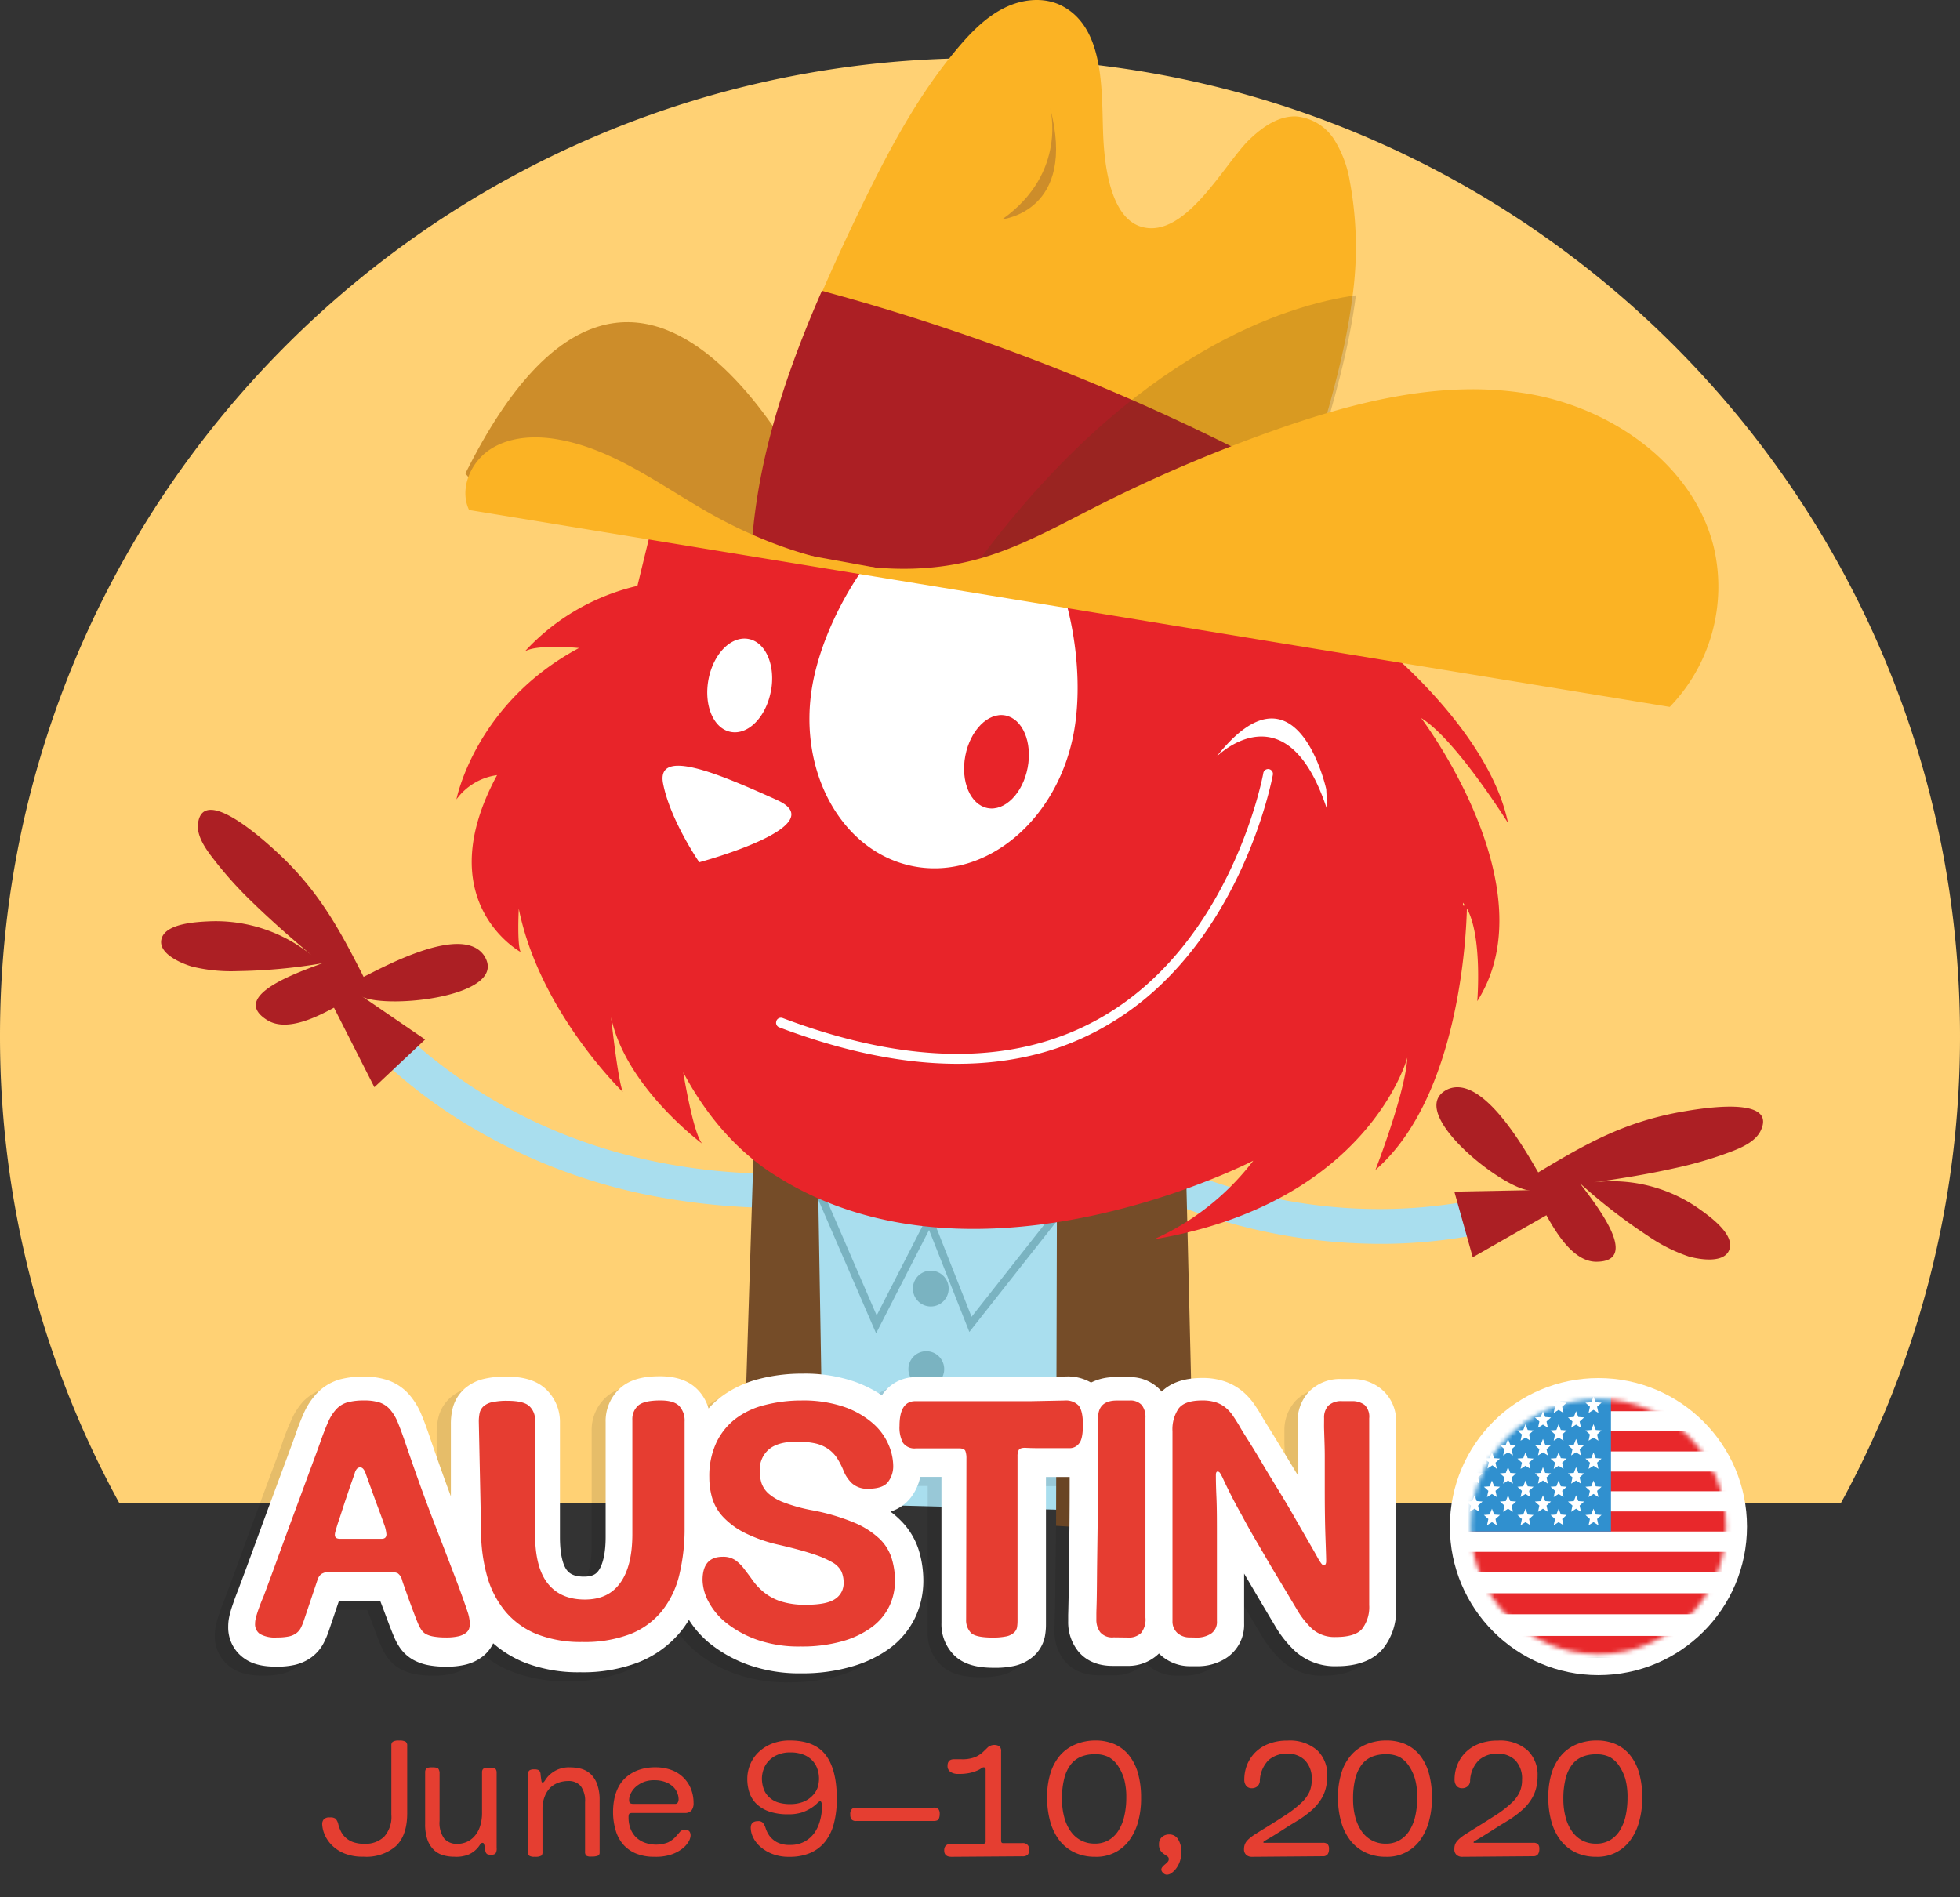 <svg height="424" width="438" xmlns="http://www.w3.org/2000/svg"><rect width="100%" height="100%" fill="#333333" stroke="none"/><mask id="a" fill="#fff"><circle cx="28.7" cy="28.7" fill-rule="evenodd" r="28.5"/></mask><g fill="none" fill-rule="evenodd"><path d="M411.347 336A217.018 217.018 0 0 0 438 231.474C438 110.812 339.943 13 218.98 13 98.016 13 0 110.812 0 231.474A217.017 217.017 0 0 0 26.693 336z" fill="#FFD174" fill-rule="nonzero"/><path d="M81.18 414.972a10.78 10.78 0 0 1-4.414-.804 8.46 8.46 0 0 1-2.812-1.977 7.346 7.346 0 0 1-1.498-2.398 6.394 6.394 0 0 1-.455-2.089 1.69 1.69 0 0 1 .338-1.063c.36-.348.872-.513 1.38-.444.46-.061.927.05 1.302.309.306.385.511.834.6 1.31a8.08 8.08 0 0 0 .559 1.495 4.846 4.846 0 0 0 2.72 2.398 7.415 7.415 0 0 0 2.605.383 5.974 5.974 0 0 0 4.31-1.557c1.207-1.38 1.796-3.156 1.64-4.944V390.093a1.03 1.03 0 0 1 .286-.791c.44-.246.952-.346 1.458-.285a2.718 2.718 0 0 1 1.458.26c.244.22.368.534.339.853v15.164c0 3.25-.834 5.673-2.474 7.267-1.988 1.739-4.649 2.612-7.343 2.41zm20.33.01a8.934 8.934 0 0 1-2.392-.314 5.049 5.049 0 0 1-2.094-1.143 6.058 6.058 0 0 1-1.47-2.248 10.498 10.498 0 0 1-.55-3.68V396.092a1.263 1.263 0 0 1 .238-.79c.162-.202.61-.302 1.358-.302s1.246.113 1.371.34c.2.321.292.7.262 1.08v10.549a5.924 5.924 0 0 0 1.047 3.97 3.724 3.724 0 0 0 2.979 1.167 5.114 5.114 0 0 0 1.994-.414 4.986 4.986 0 0 0 1.745-1.256 6.102 6.102 0 0 0 1.246-2.16 9.423 9.423 0 0 0 .474-3.153V396.18c-.03-.305.065-.609.261-.842.423-.217.9-.3 1.371-.239.773 0 1.247.088 1.396.277.168.232.252.516.237.804v16.842c.058.436-.034.88-.262 1.256a1.437 1.437 0 0 1-1.01.264 2.685 2.685 0 0 1-.635-.063.722.722 0 0 1-.374-.226 1.084 1.084 0 0 1-.212-.452 5.172 5.172 0 0 1-.15-.766 3.034 3.034 0 0 0-.224-1.005.36.36 0 0 0-.299-.151c-.2 0-.399.163-.598.477a5.593 5.593 0 0 1-2.63 2.186 7.426 7.426 0 0 1-3.078.44zm25.947-19.972a9.67 9.67 0 0 1 2.413.315c.774.217 1.488.61 2.088 1.148a5.896 5.896 0 0 1 1.475 2.27c.413 1.182.603 2.431.563 3.684v11.643a.695.695 0 0 1-.375.68 3.868 3.868 0 0 1-1.5.19 1.836 1.836 0 0 1-1.15-.227 1.397 1.397 0 0 1-.226-.946v-10.962a5.51 5.51 0 0 0-.975-3.62 3.51 3.51 0 0 0-2.8-1.123 6.55 6.55 0 0 0-2.126.354 5.229 5.229 0 0 0-1.85 1.11 5.619 5.619 0 0 0-1.25 1.942 7.362 7.362 0 0 0-.513 2.889v9.599c.026.278-.06.555-.237.77a2.49 2.49 0 0 1-1.476.252 1.997 1.997 0 0 1-1.25-.227.951.951 0 0 1-.262-.757v-17.257c0-.542.1-.896.3-1.047a1.725 1.725 0 0 1 1.037-.227 2.01 2.01 0 0 1 1.1.202c.24.26.37.603.363.958.088.782.163 1.262.2 1.476.038.215.125.303.275.303s.338-.177.55-.53a6.1 6.1 0 0 1 .963-1.173 6.859 6.859 0 0 1 1.738-1.16 6.487 6.487 0 0 1 2.925-.53zm18.807 19.98a10.57 10.57 0 0 1-4.113-.718 7.68 7.68 0 0 1-2.895-2.042 8.56 8.56 0 0 1-1.692-3.206 14.296 14.296 0 0 1-.563-4.121c.003-.867.08-1.733.23-2.587a9.98 9.98 0 0 1 .961-2.884 7.525 7.525 0 0 1 1.832-2.302 8.812 8.812 0 0 1 2.755-1.56 10.883 10.883 0 0 1 3.677-.57c1.266-.02 2.524.2 3.703.644a7.389 7.389 0 0 1 4.292 4.295c.361.952.543 1.958.538 2.97a2.594 2.594 0 0 1-.486 1.758 1.923 1.923 0 0 1-1.512.533h-11.685c-.41 0-.654.086-.73.247a1.608 1.608 0 0 0-.116.681 7.076 7.076 0 0 0 .397 2.475 5.55 5.55 0 0 0 1.192 1.944 5.588 5.588 0 0 0 1.896 1.237 7.41 7.41 0 0 0 5.33 0 5.883 5.883 0 0 0 1.614-1.163c.398-.433.73-.817 1.025-1.163a1.429 1.429 0 0 1 1.128-.52c.871 0 1.281.445 1.281 1.324a2.95 2.95 0 0 1-.461 1.374 5.596 5.596 0 0 1-1.435 1.584 8.534 8.534 0 0 1-2.563 1.312 10.931 10.931 0 0 1-3.6.458zm0-17.105a6.208 6.208 0 0 0-2.562.458 6.297 6.297 0 0 0-1.743 1.126 5.014 5.014 0 0 0-1.025 1.423 3.31 3.31 0 0 0-.346 1.35c0 .42.077.68.23.78.277.123.582.174.885.148h9.135a.647.647 0 0 0 .628-.31c.121-.225.183-.476.18-.73a3.921 3.921 0 0 0-1.268-2.822 5.052 5.052 0 0 0-1.68-1.015 6.807 6.807 0 0 0-2.434-.408zm29.836 7.611a12.768 12.768 0 0 1-4.049-.57 7.78 7.78 0 0 1-2.84-1.61 6.298 6.298 0 0 1-1.67-2.476 9.579 9.579 0 0 1-.541-3.293 8.297 8.297 0 0 1 .617-3.12 7.899 7.899 0 0 1 1.825-2.738 9.125 9.125 0 0 1 2.994-1.944 10.503 10.503 0 0 1 4.087-.743c3.701 0 6.374 1.094 8.02 3.282 1.644 2.187 2.462 5.432 2.454 9.733a21.385 21.385 0 0 1-.63 5.474 11.06 11.06 0 0 1-1.94 4.075c-.866 1.1-2 1.977-3.303 2.55a11.478 11.478 0 0 1-4.717.88 9.963 9.963 0 0 1-3.855-.656 8.804 8.804 0 0 1-2.686-1.635 6.483 6.483 0 0 1-1.581-2.08 5.023 5.023 0 0 1-.514-2.094c0-1.015.553-1.51 1.645-1.51.405-.04.805.107 1.08.396.28.374.49.793.616 1.238.194.585.476 1.14.836 1.647a5.007 5.007 0 0 0 1.657 1.425c.937.46 1.983.673 3.033.619a6.544 6.544 0 0 0 3.072-.706 6.598 6.598 0 0 0 2.223-1.895 8.522 8.522 0 0 0 1.285-2.724 11.53 11.53 0 0 0 .463-3.295 2.94 2.94 0 0 0-.09-.792c-.064-.235-.167-.36-.296-.36-.128 0-.41.162-.68.471-.391.38-.822.721-1.286 1.016-.652.42-1.356.76-2.095 1.015a9.778 9.778 0 0 1-3.135.421zm-5.835-8.024a6.912 6.912 0 0 0 .373 2.278c.225.68.612 1.299 1.13 1.808a5.16 5.16 0 0 0 1.954 1.239 8.83 8.83 0 0 0 2.879.42 7.854 7.854 0 0 0 2.737-.445 5.802 5.802 0 0 0 2.018-1.239 5.113 5.113 0 0 0 1.285-1.808 6.541 6.541 0 0 0 0-4.42 5.03 5.03 0 0 0-1.13-1.846 5.423 5.423 0 0 0-1.98-1.3 7.893 7.893 0 0 0-2.93-.483 6.902 6.902 0 0 0-2.879.545 5.587 5.587 0 0 0-1.953 1.362 5.15 5.15 0 0 0-1.131 1.87 6.078 6.078 0 0 0-.373 2.019zm21.099 6.538h17.152a1.65 1.65 0 0 1 1.18.316c.227.317.332.702.297 1.088.018.4-.062.799-.233 1.163-.155.279-.544.418-1.167.418H191.3c-.367.03-.73-.095-.998-.342a1.687 1.687 0 0 1-.285-1.1 1.555 1.555 0 0 1 .389-1.265 1.53 1.53 0 0 1 .959-.278zM212.621 415c-1.089 0-1.621-.48-1.621-1.443 0-.962.545-1.467 1.66-1.467h6.99a.541.541 0 0 0 .46-.146.51.51 0 0 0 .149-.446V395.517c0-.345-.152-.518-.456-.518a.987.987 0 0 0-.545.247 4.522 4.522 0 0 1-.95.506 8.458 8.458 0 0 1-1.608.505 11.7 11.7 0 0 1-2.533.222 3.065 3.065 0 0 1-1.748-.444 1.54 1.54 0 0 1-.672-1.369c0-.974.482-1.467 1.444-1.467h1.621a7.942 7.942 0 0 0 3.129-.493 6.348 6.348 0 0 0 1.71-1.11c.43-.411.81-.78 1.14-1.11a2.304 2.304 0 0 1 2.533-.197c.3.306.444.727.393 1.147v19.84c-.016.177.015.355.088.518a.464.464 0 0 0 .406.148h4.217a1.39 1.39 0 0 1 1.167.371c.307.297.452.717.391 1.133.026.381-.08.76-.304 1.073-.35.292-.81.426-1.266.37L212.62 415zm32.159-25.999a10.57 10.57 0 0 1 4.35.86 8.684 8.684 0 0 1 3.207 2.515 11.257 11.257 0 0 1 1.99 4.026c.468 1.758.694 3.57.67 5.387a19.69 19.69 0 0 1-.609 5.18 12.601 12.601 0 0 1-1.926 4.197 9.025 9.025 0 0 1-7.707 3.829c-1.572.029-3.13-.29-4.562-.933a9.465 9.465 0 0 1-3.381-2.65 12.296 12.296 0 0 1-2.089-4.186 19.402 19.402 0 0 1-.72-5.535 17.79 17.79 0 0 1 .733-5.363 11.208 11.208 0 0 1 2.15-3.988 9.219 9.219 0 0 1 3.419-2.455 11.551 11.551 0 0 1 4.475-.884zm-.112 23.048a6.04 6.04 0 0 0 2.996-.724 6.293 6.293 0 0 0 2.2-2.074 9.908 9.908 0 0 0 1.355-3.24c.325-1.384.484-2.8.472-4.222a15.07 15.07 0 0 0-.497-4.221 10.896 10.896 0 0 0-1.355-2.884 6.181 6.181 0 0 0-2.088-1.976 6.623 6.623 0 0 0-3.158-.626 7.845 7.845 0 0 0-3.033.552 5.634 5.634 0 0 0-2.287 1.755 8.309 8.309 0 0 0-1.442 3.105 17.798 17.798 0 0 0-.51 4.553c-.014 1.387.157 2.77.51 4.111a9.6 9.6 0 0 0 1.442 3.155 6.549 6.549 0 0 0 2.3 2.024c.955.488 2.02.733 3.095.712zm16.63-2.048a2.261 2.261 0 0 1 1.962 1.055 5.24 5.24 0 0 1 .73 3 5.962 5.962 0 0 1-1.11 3.489 4.76 4.76 0 0 1-1.059 1.066 1.879 1.879 0 0 1-1.072.389 1.205 1.205 0 0 1-.841-.414c-.2-.17-.337-.405-.39-.665a.97.97 0 0 1 .256-.666 5.04 5.04 0 0 1 .573-.564c.208-.168.404-.353.585-.553a.917.917 0 0 0 .256-.627.695.695 0 0 0-.342-.628l-.755-.514a3.473 3.473 0 0 1-.744-.74 2.376 2.376 0 0 1-.341-1.406 2.037 2.037 0 0 1 .67-1.657 2.393 2.393 0 0 1 1.621-.565zM279.737 415a1.81 1.81 0 0 1-1.256-.452 1.595 1.595 0 0 1-.478-1.256 3.24 3.24 0 0 1 .138-.955 2.8 2.8 0 0 1 .515-.904 7.3 7.3 0 0 1 1.17-1.03c.514-.377 1.256-.817 2.085-1.344a195.75 195.75 0 0 0 5.44-3.43c1.227-.79 2.38-1.69 3.444-2.688a8.04 8.04 0 0 0 1.809-2.424 6.53 6.53 0 0 0 .528-2.713 5.877 5.877 0 0 0-1.508-4.372 5.391 5.391 0 0 0-3.933-1.482 6.12 6.12 0 0 0-4.21 1.445 6.945 6.945 0 0 0-1.947 4.56c.012.47-.17.924-.503 1.256a1.835 1.835 0 0 1-1.256.464 1.57 1.57 0 0 1-1.257-.502 2.16 2.16 0 0 1-.452-1.482 8.79 8.79 0 0 1 .616-3.241 8.328 8.328 0 0 1 1.822-2.776 8.545 8.545 0 0 1 3.028-1.935c1.337-.5 2.757-.743 4.184-.716a9.313 9.313 0 0 1 6.622 2.148 7.535 7.535 0 0 1 2.262 5.766c.009.988-.118 1.973-.377 2.927a8.792 8.792 0 0 1-1.156 2.512 11.306 11.306 0 0 1-2.023 2.286 24.238 24.238 0 0 1-2.966 2.186c-.779.465-1.47.904-2.073 1.256l-1.659 1.068-1.482.93c-.478.3-.98.602-1.508.904l-.704.414c-.226.126-.339.239-.339.34 0 .075.1.112.289.112h13.006a1.52 1.52 0 0 1 1.08.302c.239.321.347.72.302 1.118a1.96 1.96 0 0 1-.301 1.143c-.267.315-.67.48-1.08.44l-15.87.125zm30.08-25.999a10.458 10.458 0 0 1 4.328.86 8.668 8.668 0 0 1 3.212 2.517 11.47 11.47 0 0 1 1.972 4.028c.467 1.758.692 3.571.67 5.39a19.754 19.754 0 0 1-.645 5.17 12.869 12.869 0 0 1-1.923 4.199 9.045 9.045 0 0 1-7.689 3.83 10.57 10.57 0 0 1-4.551-.933 9.336 9.336 0 0 1-3.374-2.652 12.12 12.12 0 0 1-2.096-4.187 19.463 19.463 0 0 1-.719-5.538 17.834 17.834 0 0 1 .744-5.365 10.857 10.857 0 0 1 2.146-3.991 9 9 0 0 1 3.41-2.456 11.41 11.41 0 0 1 4.515-.872zm-.112 23.06a5.938 5.938 0 0 0 2.976-.724 6.323 6.323 0 0 0 2.208-2.076 10.197 10.197 0 0 0 1.352-3.241c.32-1.385.474-2.803.459-4.224a14.669 14.669 0 0 0-.497-4.224 10.536 10.536 0 0 0-1.351-2.886 6.26 6.26 0 0 0-2.071-1.976 6.654 6.654 0 0 0-3.15-.627 7.882 7.882 0 0 0-3.039.553 5.623 5.623 0 0 0-2.282 1.756 8.739 8.739 0 0 0-1.438 3.106 17.903 17.903 0 0 0-.497 4.556 15.59 15.59 0 0 0 .497 4.113 10.155 10.155 0 0 0 1.438 3.156 6.577 6.577 0 0 0 2.307 2.026 6.427 6.427 0 0 0 3.088.712zm17.098 2.935a1.837 1.837 0 0 1-1.333-.452 1.594 1.594 0 0 1-.465-1.256 3.25 3.25 0 0 1 .126-.955c.113-.333.293-.64.528-.904.352-.384.744-.73 1.17-1.03.502-.376 1.256-.816 2.074-1.344 2.175-1.33 3.998-2.511 5.444-3.428a24.288 24.288 0 0 0 3.457-2.688 7.976 7.976 0 0 0 1.798-2.424 6.525 6.525 0 0 0 .528-2.713 5.924 5.924 0 0 0-1.496-4.37 5.435 5.435 0 0 0-3.948-1.482 6.09 6.09 0 0 0-4.2 1.444 6.879 6.879 0 0 0-1.96 4.559 1.67 1.67 0 0 1-.504 1.256 1.824 1.824 0 0 1-1.257.465 1.535 1.535 0 0 1-1.257-.503c-.33-.42-.49-.949-.453-1.482a8.582 8.582 0 0 1 .616-3.24 8.138 8.138 0 0 1 1.823-2.776 8.601 8.601 0 0 1 3.018-1.933 11.428 11.428 0 0 1 4.187-.716c2.404-.17 4.78.6 6.626 2.148a7.531 7.531 0 0 1 2.275 5.765c.01.988-.117 1.972-.377 2.926a8.787 8.787 0 0 1-1.169 2.512 10.629 10.629 0 0 1-2.024 2.286 23.322 23.322 0 0 1-2.968 2.185c-.766.465-1.458.904-2.061 1.256l-1.673 1.067-1.483.93c-.478.301-.968.603-1.497.904l-.716.415c-.226.125-.34.238-.34.339 0 .1.101.138.302.113h13.001c.39-.043.78.065 1.093.301.239.321.347.72.302 1.118.02.403-.086.802-.302 1.143a1.258 1.258 0 0 1-1.093.44l-15.792.125zm30.001-25.995a10.52 10.52 0 0 1 4.34.86 8.58 8.58 0 0 1 3.2 2.517 11.275 11.275 0 0 1 1.985 4.027c.467 1.76.692 3.572.67 5.39a19.74 19.74 0 0 1-.658 5.17 12.38 12.38 0 0 1-1.922 4.2 8.995 8.995 0 0 1-7.677 3.83 10.632 10.632 0 0 1-4.563-.933 9.298 9.298 0 0 1-3.361-2.652 12.12 12.12 0 0 1-2.096-4.187 19.462 19.462 0 0 1-.72-5.538c-.03-1.815.217-3.624.732-5.366a11.016 11.016 0 0 1 2.158-3.99 9.062 9.062 0 0 1 3.398-2.456 11.497 11.497 0 0 1 4.514-.872zm-.099 23.06a6 6 0 0 0 2.976-.725 6.323 6.323 0 0 0 2.208-2.075 10.49 10.49 0 0 0 1.352-3.242 18.58 18.58 0 0 0 .459-4.223 15.118 15.118 0 0 0-.496-4.224 10.915 10.915 0 0 0-1.352-2.873 6.174 6.174 0 0 0-2.084-1.977 6.567 6.567 0 0 0-3.137-.626 7.832 7.832 0 0 0-3.039.552 5.623 5.623 0 0 0-2.282 1.756 8.323 8.323 0 0 0-1.438 3.106 17.854 17.854 0 0 0-.509 4.556 15.6 15.6 0 0 0 .509 4.113 9.617 9.617 0 0 0 1.438 3.156 6.65 6.65 0 0 0 2.295 2.026 6.515 6.515 0 0 0 3.1.7z" fill="#e53e31" fill-rule="nonzero"/><path d="M287.647 144.152a63.415 63.415 0 0 1 11.19 12.76c9.056 14.525 7.549 33.943-.728 48.922-8.276 14.979-22.37 26.004-37.436 34.114-26.095 14-58.897 20.043-85.123 6.294a95.4 95.4 0 0 1-19.497-14.212c-7.498-6.799-14.631-14.526-17.879-24.088-3.45-10.087-2.185-21.183-.374-31.734 2.246-13.113 5.342-26.226 11.929-37.805 10.178-17.854 28.917-30.332 49.123-33.822 18.95-3.278 41.048 7.989 57.389 16.986a161.561 161.561 0 0 1 31.406 22.585z" fill="#fff" fill-rule="nonzero"/><path d="M192.147 261.324c-54.68 6.194-87.679-16.656-102.904-31.324A120.786 120.786 0 0 1 83 234.679a115.782 115.782 0 0 0 18.474 14.848 125.822 125.822 0 0 0 45.098 17.901A153.838 153.838 0 0 0 193 268.894z" fill="#a9deee" fill-rule="nonzero"/><path d="M75.347 224.824c-4.024 2.231-11.148 6.003-15.666 3.151-8.723-5.472 7.698-10.905 12.356-12.685a122.992 122.992 0 0 1-18.916 1.75 36.887 36.887 0 0 1-10.163-1c-2.374-.69-7.858-2.941-6.831-6.323 1.026-3.381 7.918-3.671 10.756-3.802a33.994 33.994 0 0 1 22.74 7.564c-4.609-3.862-9.137-7.834-13.413-12.006A86.704 86.704 0 0 1 48.503 193c-1.812-2.321-4.629-5.683-4.257-8.894 1.077-9.054 15.486 4.362 17.75 6.453 8.864 8.213 13.452 16.327 18.875 27.012l.383.76c5.343-2.691 22.055-11.695 26.885-4.822 6.037 9.134-21.442 12.145-27.338 9.224z" fill="#ac1f24" fill-rule="nonzero"/><path d="M80.598 222.474L95 232.33 83.663 243 73 222z" fill="#ac1f24" fill-rule="nonzero"/><path d="M333.649 267.283c-19.716 4.736-61.379 8.308-105.846-27.283L223 245.93a151.369 151.369 0 0 0 39.806 23.36 125.117 125.117 0 0 0 47.504 8.7 115.98 115.98 0 0 0 25.69-3.312 84.962 84.962 0 0 1-2.351-7.395z" fill="#a9deee" fill-rule="nonzero"/><path d="M345.146 270.842c2.227 4.057 6.207 11.158 11.567 11.158 10.328 0-.645-13.481-3.627-17.519a124.11 124.11 0 0 0 15.114 11.706 36.761 36.761 0 0 0 9.138 4.626c2.388.68 8.242 1.704 9.19-1.745.947-3.449-4.736-7.405-7.054-9.048a33.729 33.729 0 0 0-23.325-5.762c5.975-.832 11.95-1.795 17.844-3.114a87.058 87.058 0 0 0 11.084-3.104c2.78-1.015 6.982-2.384 8.393-5.346 3.96-8.328-15.457-4.595-18.5-4.058-11.919 2.262-20.15 6.746-30.489 12.964l-.735.437c-3.023-5.184-12.383-21.891-20.152-18.615-9.985 4.606 11.618 21.962 18.137 22.632z" fill="#ac1f24" fill-rule="nonzero"/><path d="M342.31 266l-17.31.326L329.111 281 349 269.651z" fill="#ac1f24" fill-rule="nonzero"/><path d="M176.446 247L168 335.634 258.2 338l3.8-90.169z" fill="#a9deee" fill-rule="nonzero"/><path d="M236 271.735L216.867 296l-9.15-23.167L195.847 296 182 264z" stroke="#7ab3c1" stroke-width="1.71"/><g fill-rule="nonzero" transform="translate(-242)"><path d="M410.51 254L408 333.31l18 1.69-1.344-79.816zm67.7 6.444l-.21 80.575L509 343l-2.015-84z" fill="#754c28"/><ellipse cx="464.683" cy="170.259" fill="#e82429" rx="10.542" ry="7.091" transform="rotate(-79.19 464.683 170.26)"/><path d="M353.078 173.246c-15.315 28.31 5.277 39.531 5.277 39.531-.84-1.581-.425-9.69-.425-9.69 4.62 23.03 23.25 40.97 23.25 40.97-1.132-2.767-2.628-16.724-2.628-16.724 3.225 15.61 20.38 28.29 20.38 28.29-2.022-2.19-4.246-15.955-4.246-15.955 6.48 12.235 14.374 19.026 19.783 22.543.384.254.738.467 1.081.68 44.934 28.38 106.527-3.477 106.527-3.477A57.291 57.291 0 0 1 499.837 277c47.977-8.109 56.66-40.616 56.66-40.616-.444 7.947-7.126 25.098-7.126 25.098 18.893-16.38 20.319-53.195 20.43-58.446 3.518 6.315 2.325 20.719 2.325 20.719 16.174-25.402-12.545-63.27-12.545-63.27C567.254 165.137 579 183.94 579 183.94c-4.104-20.009-27-38.69-27-38.69 4.397-6.64 8.086-12.67 11.119-18.123l-18.863 2.027-.162-1.53A109.806 109.806 0 0 0 531.165 111l-59.066 6.457c8.754 10.825 12.515 31.543 9.897 46.099-3.528 19.553-19.46 33.044-35.583 30.115-16.124-2.93-26.354-21.134-22.836-40.687 1.93-10.684 8.228-23.252 16.174-32l-15.548 1.703-1.253-11.474-22.876 2.503-.152-1.429-11.241 1.227-4.236 17.424a49.292 49.292 0 0 0-25.14 14.636c2.83-1.652 12.08-.74 12.08-.74C348.135 157.262 344 178.66 344 178.66a13.459 13.459 0 0 1 9.078-5.413zm215.843 29.142v-.639c.162.193.314.426.466.649zm-154.665-47.853c-1.091 5.727-5.054 9.781-8.946 9.051s-6.065-5.99-4.984-11.727c1.082-5.737 5.055-9.782 8.947-9.052s6.095 5.99 5.004 11.728h-.02zM513.87 169.1c17.963-22.766 24.504 7.298 24.504 7.298l.242 4.703C529.64 153.268 513.89 169.1 513.89 169.1zm-98.37 59.073a1.083 1.083 0 0 1 1.396-.638c28.365 10.703 52.313 10.673 71.146-.102 29.315-16.755 36.21-54.259 36.27-54.634a1.083 1.083 0 1 1 2.133.375c-.07.385-7.127 38.852-37.312 56.124a61.199 61.199 0 0 1-11.22 5.068c-17.388 5.768-38.1 4.176-61.775-4.754a1.073 1.073 0 0 1-.617-1.439h-.02zm.173-49.343c12.838 5.778-17.408 13.887-17.408 13.887s-6.5-9.417-8.087-17.607 12.687-2.068 25.515 3.72z" fill="#e82429"/><path d="M426 114.901s-39.654-90.16-80-9.072l4.992 5.917 35.293 8.407 19.684.847z" fill="#cd8d2a"/><path d="M410 122.776L449.253 130l18.914-1.528 15.32-1.234 44.059-21.085 8.129-3.885c3.464-11.635 6.988-23.625 8.513-35.654a80.21 80.21 0 0 0-.556-26.134 25.16 25.16 0 0 0-3.554-9.399 11.257 11.257 0 0 0-8.352-5.059c-3.988-.182-7.584 2.358-10.472 5.12-5.544 5.291-14.077 21.914-23.761 19.658-7.271-1.68-8.594-13.648-8.917-19.638-.515-9.4.798-24.697-9.3-29.867-3.93-2.023-8.776-1.518-12.735.425s-7.17 5.11-10.038 8.458c-9.735 11.352-16.612 24.778-23.105 38.275-2.676 5.615-5.312 11.291-7.786 17.058-7.937 18.353-14.259 37.404-15.612 57.265z" fill="#fbb324"/><path d="M410 121.83l39.4 7.17 34.374-2.741L528 105.334A494.136 494.136 0 0 0 425.671 65c-7.967 18.214-14.313 37.12-15.671 56.83z" fill="#ac1f24"/><path d="M461 124.958l8.17 3.042 15.28-1.237 43.95-21.133 8.108-3.894C539.963 90.074 543.48 78.057 545 66c-15.2 2.14-49.177 12.351-84 58.958z" fill="#503914" opacity=".2"/><path d="M346.82 113.984c-2.237-4.728.354-10.716 4.748-13.57 4.394-2.852 10.053-3.104 15.185-2.187 12.453 2.198 22.88 10.283 33.874 16.503 18.132 10.253 39.989 15.758 60.074 10.173 9.112-2.54 17.494-7.229 25.937-11.523a336.724 336.724 0 0 1 40.495-17.34c18.02-6.342 37.286-11.19 56.146-8.066 18.86 3.126 37.184 15.869 41.71 34.368a38.693 38.693 0 0 1-9.85 35.658l-268.32-44.016z" fill="#fbb324"/><path d="M466 49s16.794-1.744 10.647-25c0 0 4.078 14.528-10.647 25z" fill="#cd8d2a"/><g transform="translate(290 284)"><circle cx="160" cy="4" fill="#7ab3c1" r="4"/><circle cx="159" cy="22" fill="#7ab3c1" r="4"/><path d="M257.685 28.401a10.23 10.23 0 0 0-6.634-2.184h-2.096a9.788 9.788 0 0 0-7.364 2.794 9.657 9.657 0 0 0-2.562 6.847v2.641c0 .66.05 1.31.08 2.215.031.904 0 2.194.072 3.83v3.413c-1.124-1.849-2.188-3.596-3.15-5.212-1.246-2.031-2.36-3.88-3.302-5.384-1.134-1.808-1.54-2.499-1.671-2.753a2.43 2.43 0 0 0-.132-.213 44.944 44.944 0 0 0-1.61-2.52 14.542 14.542 0 0 0-2.684-2.945 12.78 12.78 0 0 0-3.97-2.195 15.15 15.15 0 0 0-5.065-.751c-3.899 0-6.927 1.015-9.014 3.047l-.212-.274a9.273 9.273 0 0 0-7.293-2.966h-2.856a11.447 11.447 0 0 0-5.348 1.219 10.307 10.307 0 0 0-5.398-1.382l-7.779.163h-26.04a8.875 8.875 0 0 0-7.596 4.063 27.921 27.921 0 0 0-6.076-3.048 34.17 34.17 0 0 0-11.719-1.798c-3.24-.02-6.469.37-9.612 1.158a23.942 23.942 0 0 0-8.629 4.064 19.55 19.55 0 0 0-2.775 2.56 10.166 10.166 0 0 0-2.39-4.165c-1.955-2.032-4.801-3.048-8.457-3.048-2.583 0-6.32.285-8.974 2.702a9.899 9.899 0 0 0-3.21 7.569v25.701c0 3.454-.568 6.095-1.59 7.548-.507.691-1.257 1.331-3.282 1.331-2.644 0-3.434-1.016-3.768-1.392-.588-.741-1.58-2.692-1.58-7.487V35.857a10.042 10.042 0 0 0-2.968-7.222c-2.663-2.662-6.492-2.966-9.115-2.966a20.652 20.652 0 0 0-4.852.477 9.915 9.915 0 0 0-4.588 2.377 8.712 8.712 0 0 0-2.552 4.46 14.793 14.793 0 0 0-.344 3.342v16.142a510.09 510.09 0 0 1-4.862-13.683 72.735 72.735 0 0 0-1.742-4.643 16.09 16.09 0 0 0-2.745-4.48 11.28 11.28 0 0 0-4.81-3.21 16.393 16.393 0 0 0-5.369-.782 20.199 20.199 0 0 0-5.236.589 11.397 11.397 0 0 0-5.064 2.966 15.591 15.591 0 0 0-2.826 4.572c-.648 1.412-1.327 3.129-2.026 5.242a711.633 711.633 0 0 1-2.127 5.75 1920.986 1920.986 0 0 0-3.382 9.142 1511.21 1511.21 0 0 0-3.788 10.301 779.431 779.431 0 0 1-3.343 9.031c-.425 1.067-.78 1.96-1.013 2.682-.232.721-.496 1.433-.648 1.97a13.545 13.545 0 0 0-.415 1.697A10.507 10.507 0 0 0 0 81.572a8.466 8.466 0 0 0 3.547 7.06c1.792 1.28 4.05 1.88 7.241 1.88a18.29 18.29 0 0 0 4.052-.386 10.114 10.114 0 0 0 3.93-1.809 9.461 9.461 0 0 0 2.694-3.25c.39-.773.728-1.57 1.012-2.388l2.32-6.857h9.267c.06.173.132.356.203.539.344.883.678 1.788 1.012 2.671.335.884.72 1.971 1.074 2.865.355.894.669 1.676.912 2.215.352.802.783 1.568 1.286 2.285a8.749 8.749 0 0 0 3.038 2.682c1.067.55 2.211.934 3.393 1.138 1.269.212 2.553.31 3.839.295 1.452.03 2.902-.127 4.315-.468a10.115 10.115 0 0 0 3.838-1.838 8.316 8.316 0 0 0 2.32-2.926 24.427 24.427 0 0 0 6.998 4.287 33.01 33.01 0 0 0 12.448 2.194 34.717 34.717 0 0 0 13.086-2.235 23.09 23.09 0 0 0 11.191-9.488 21.687 21.687 0 0 0 4.791 5.354 29.204 29.204 0 0 0 8.538 4.713 34.342 34.342 0 0 0 11.84 1.89 39.257 39.257 0 0 0 11.01-1.412 26.441 26.441 0 0 0 8.487-4.064 18.496 18.496 0 0 0 5.702-6.857 19.085 19.085 0 0 0 1.864-8.29 23.114 23.114 0 0 0-1.013-6.806 16.333 16.333 0 0 0-4.264-6.887 18.954 18.954 0 0 0-2.086-1.768 9.216 9.216 0 0 0 4.578-3.18 11.333 11.333 0 0 0 2.106-4.612h4.74V80.83a9.726 9.726 0 0 0 3.039 7.396c2.532 2.367 6.229 2.631 8.791 2.631a19.592 19.592 0 0 0 4.538-.437 9.359 9.359 0 0 0 4.334-2.235 7.94 7.94 0 0 0 2.482-4.49c.147-.842.218-1.695.213-2.55V48.16h5.307c0 3.485 0 7.792-.071 13.013l-.122 9.275c-.03 2.418 0 4.308-.07 5.7-.071 1.391-.051 2.346-.071 2.905-.051 1.016-.051 1.32-.051 1.422a10.484 10.484 0 0 0 2.167 6.593c1.216 1.534 3.545 3.362 7.759 3.362h3.19a9.838 9.838 0 0 0 7.09-2.661l.111-.122.274.274a9.858 9.858 0 0 0 6.887 2.59h1.347c2.284.045 4.53-.584 6.462-1.808a8.896 8.896 0 0 0 4.051-7.76V69.777c.476.823.962 1.635 1.438 2.448 1.195 2.032 2.29 3.89 3.282 5.567a303.965 303.965 0 0 0 2.117 3.535 24.867 24.867 0 0 0 4.69 5.923 13.335 13.335 0 0 0 9.226 3.27c4.639 0 8.103-1.32 10.31-3.91a13.63 13.63 0 0 0 2.958-9.092v-41.58a9.236 9.236 0 0 0-3.302-7.538z" fill="#000" opacity=".1"/><path d="M260.608 26.396a10.089 10.089 0 0 0-6.623-2.181h-2.092a9.688 9.688 0 0 0-7.34 2.79 9.563 9.563 0 0 0-2.569 6.836v2.627c0 .66 0 1.319.081 2.211.081.893.05 2.201.071 3.835v3.398l-3.144-5.194c-1.244-2.028-2.356-3.885-3.296-5.376-1.133-1.805-1.537-2.495-1.669-2.749l-.121-.223a51.09 51.09 0 0 0-1.608-2.505 14.6 14.6 0 0 0-2.689-2.942 12.555 12.555 0 0 0-3.963-2.19 15.12 15.12 0 0 0-5.056-.751c-3.892 0-6.915 1.014-8.998 3.043l-.212-.264a9.246 9.246 0 0 0-7.27-2.962h-2.962c-1.85-.03-3.68.384-5.338 1.207a10.367 10.367 0 0 0-5.39-1.37l-7.754.163h-25.994a8.87 8.87 0 0 0-7.593 4.057 27.87 27.87 0 0 0-6.066-3.043 34.092 34.092 0 0 0-11.698-1.805 38.443 38.443 0 0 0-9.595 1.166 24.13 24.13 0 0 0-8.614 4.058 20.803 20.803 0 0 0-2.77 2.566 9.928 9.928 0 0 0-2.387-4.159c-1.94-2.029-4.782-3.043-8.442-3.043-2.578 0-6.309.274-8.958 2.698a9.854 9.854 0 0 0-3.205 7.547v25.673c0 3.439-.566 6.086-1.597 7.536-.506.69-1.254 1.33-3.276 1.33-2.64 0-3.418-1.015-3.761-1.4-.587-.73-1.578-2.689-1.578-7.466V33.851a9.998 9.998 0 0 0-2.962-7.202c-2.649-2.657-6.47-2.972-9.1-2.972a20.561 20.561 0 0 0-4.842.487 10.028 10.028 0 0 0-4.58 2.364A8.801 8.801 0 0 0 53.1 30.99a14.683 14.683 0 0 0-.344 3.327v16.118a516.218 516.218 0 0 1-4.853-13.664c-.617-1.805-1.183-3.327-1.74-4.625a16.066 16.066 0 0 0-2.739-4.473 11.17 11.17 0 0 0-4.803-3.206 16.35 16.35 0 0 0-5.358-.79c-1.761-.03-3.518.17-5.227.598a11.285 11.285 0 0 0-5.055 2.962 15.644 15.644 0 0 0-3.094 4.625c-.647 1.42-1.315 3.134-2.022 5.234a732.596 732.596 0 0 1-2.113 5.751l-3.387 9.13c-1.244 3.347-2.508 6.816-3.782 10.295a1011.14 1011.14 0 0 1-3.336 9.007 55.63 55.63 0 0 0-1.011 2.688c-.243.72-.496 1.42-.647 1.968a15.67 15.67 0 0 0-.415 1.694c-.12.646-.177 1.301-.174 1.958a8.395 8.395 0 0 0 3.54 7.04c1.78 1.288 4.045 1.876 7.22 1.876a17.82 17.82 0 0 0 4.044-.386 10.095 10.095 0 0 0 3.913-1.795 9.274 9.274 0 0 0 2.69-3.256c.389-.768.726-1.56 1.01-2.374l2.315-6.857h9.252c.06.183.131.355.202.538.344.893.677 1.795 1.01 2.678.335.882.719 1.958 1.073 2.85.353.893.667 1.674.91 2.222.354.8.784 1.564 1.284 2.282a8.977 8.977 0 0 0 3.083 2.678 11.57 11.57 0 0 0 3.387 1.126 20.66 20.66 0 0 0 3.832.294c1.446.028 2.89-.126 4.297-.457 1.393-.336 2.7-.965 3.832-1.846a8.02 8.02 0 0 0 2.315-2.921 24.403 24.403 0 0 0 6.987 4.29 32.955 32.955 0 0 0 12.426 2.181 34.618 34.618 0 0 0 13.062-2.22 23.42 23.42 0 0 0 9.454-6.888 23.797 23.797 0 0 0 1.82-2.597 21.693 21.693 0 0 0 4.782 5.356 29.757 29.757 0 0 0 8.523 4.706 34.27 34.27 0 0 0 11.82 1.887 39.13 39.13 0 0 0 11.232-1.511 26.604 26.604 0 0 0 8.473-4.058 18.599 18.599 0 0 0 5.702-6.847 19.233 19.233 0 0 0 1.85-8.277 23.4 23.4 0 0 0-1.011-6.796 16.37 16.37 0 0 0-4.267-6.887 18.801 18.801 0 0 0-2.072-1.765 9.19 9.19 0 0 0 4.56-3.165 11.378 11.378 0 0 0 2.103-4.605h4.731v32.662a9.733 9.733 0 0 0 3.033 7.384c2.528 2.354 6.218 2.627 8.786 2.627a19.503 19.503 0 0 0 4.52-.436 9.483 9.483 0 0 0 4.327-2.231 7.99 7.99 0 0 0 2.477-4.494 14.18 14.18 0 0 0 .213-2.536V46.114h5.297c0 3.49 0 7.78-.07 13.004-.054 3.753-.091 6.84-.112 9.261 0 2.404-.05 4.301-.08 5.69-.03 1.39-.051 2.344-.071 2.902v1.42a10.42 10.42 0 0 0 2.163 6.573c1.214 1.531 3.54 3.367 7.745 3.367h3.185a9.82 9.82 0 0 0 7.077-2.657l.111-.122.273.264a9.82 9.82 0 0 0 6.876 2.586h1.395a11.619 11.619 0 0 0 6.45-1.795 8.884 8.884 0 0 0 4.045-7.75V67.7l1.435 2.444c1.193 2.029 2.285 3.885 3.276 5.549.99 1.663 1.678 2.83 2.113 3.54a24.564 24.564 0 0 0 4.681 5.903 13.259 13.259 0 0 0 9.211 3.266c4.63 0 8.088-1.308 10.293-3.895a13.611 13.611 0 0 0 2.952-9.129V33.922a9.223 9.223 0 0 0-3.377-7.526z" fill="#fff"/><path d="M25.827 67.332a3.37 3.37 0 0 0-2.011.466A2.562 2.562 0 0 0 23 68.963l-3.087 9.194a12.098 12.098 0 0 1-.664 1.63 3.498 3.498 0 0 1-1.005 1.216 4.34 4.34 0 0 1-1.66.739 12.71 12.71 0 0 1-2.704.233 6.798 6.798 0 0 1-3.791-.78 2.609 2.609 0 0 1-1.086-2.258c0-.302.027-.604.08-.901.07-.366.16-.728.271-1.084.128-.445.309-.992.543-1.64a41.59 41.59 0 0 1 1.006-2.532c.972-2.592 2.092-5.63 3.359-9.113 1.267-3.474 2.514-6.897 3.76-10.238l3.36-9.114c1.005-2.7 1.715-4.634 2.131-5.802.664-1.924 1.287-3.514 1.85-4.76a9.91 9.91 0 0 1 1.9-2.916 5.381 5.381 0 0 1 2.475-1.438 14.104 14.104 0 0 1 3.67-.395 10.99 10.99 0 0 1 3.45.466 5.437 5.437 0 0 1 2.312 1.56c.718.85 1.295 1.81 1.71 2.845.482 1.164 1.005 2.582 1.578 4.243 2.327 6.859 4.559 13.053 6.697 18.582a2840.819 2840.819 0 0 1 5.37 13.974c.872 2.39 1.505 4.182 1.9 5.377.327.902.52 1.847.574 2.805 0 .37-.051.738-.15 1.094a2.03 2.03 0 0 1-.735 1.012 4.46 4.46 0 0 1-1.629.74c-.924.206-1.87.297-2.816.273a15.44 15.44 0 0 1-2.755-.203 5.813 5.813 0 0 1-1.7-.536 3.024 3.024 0 0 1-1.005-.902c-.268-.393-.5-.81-.694-1.245a48.634 48.634 0 0 1-.814-2.025 256.78 256.78 0 0 1-1.006-2.684 156.34 156.34 0 0 1-1.005-2.805c-.322-.931-.654-1.772-.855-2.49a2.563 2.563 0 0 0-1.006-1.49 5.994 5.994 0 0 0-2.363-.303l-12.64.04zM37.28 59.93c.713 0 1.075-.334 1.075-1.013a8.311 8.311 0 0 0-.543-2.298c-.362-1.06-.955-2.684-1.78-4.871l-2.312-6.39c-.315-.932-.728-1.397-1.237-1.397a1.003 1.003 0 0 0-.774.384 2.54 2.54 0 0 0-.463 1.013l-.895 2.532c-.282.81-.684 2.025-1.197 3.544-.512 1.519-.925 2.876-1.236 3.777-.312.901-.543 1.63-.694 2.147-.151.516-.262.88-.312 1.093a2.6 2.6 0 0 0-.08.618c0 .577.392.86 1.156.86h9.292zM59 33.806a9.165 9.165 0 0 1 .19-2.015 2.86 2.86 0 0 1 .853-1.471 4.1 4.1 0 0 1 1.924-.927 14.82 14.82 0 0 1 3.428-.312c2.466 0 4.113.413 4.942 1.239a4.122 4.122 0 0 1 1.233 3.023v25.503c0 5.011.952 8.706 2.857 11.084 1.894 2.378 4.65 3.567 8.25 3.567 3.598 0 6.144-1.24 7.938-3.729 1.794-2.488 2.696-6.116 2.696-10.922V33.342a4.041 4.041 0 0 1 1.273-3.174c.856-.78 2.526-1.169 5.012-1.169 2.005 0 3.408.423 4.2 1.25a4.792 4.792 0 0 1 1.193 3.486v23.64a44.081 44.081 0 0 1-1.193 10.65 20.59 20.59 0 0 1-3.9 8.061 17.235 17.235 0 0 1-7.016 5.119 28.433 28.433 0 0 1-10.755 1.783 26.808 26.808 0 0 1-10.134-1.743 17.925 17.925 0 0 1-7.017-5.038 21.4 21.4 0 0 1-4.13-7.95 37.78 37.78 0 0 1-1.343-10.46l-.5-23.99zm54.491 30.14a4.827 4.827 0 0 1 2.861.777 9.56 9.56 0 0 1 2.015 2.02 76.906 76.906 0 0 1 1.903 2.563c.697.958 1.516 1.82 2.438 2.564a11.978 11.978 0 0 0 3.717 2.019c1.856.567 3.791.83 5.73.777 3.103 0 5.269-.444 6.518-1.322a4.151 4.151 0 0 0 1.853-3.574 6.129 6.129 0 0 0-.503-2.563 5.042 5.042 0 0 0-2.015-2.02 22.477 22.477 0 0 0-4.331-1.857c-1.864-.626-4.341-1.292-7.444-2.019a33.563 33.563 0 0 1-7.665-2.644 17.437 17.437 0 0 1-4.845-3.493 10.654 10.654 0 0 1-2.518-4.189 16.274 16.274 0 0 1-.695-4.815c-.07-2.674.47-5.33 1.581-7.762a14.64 14.64 0 0 1 4.342-5.36 17.902 17.902 0 0 1 6.506-3.029A32.388 32.388 0 0 1 131 29.01c3.275-.086 6.54.4 9.65 1.434a19.45 19.45 0 0 1 6.345 3.614 13.252 13.252 0 0 1 3.525 4.734 12.337 12.337 0 0 1 1.088 4.815 5.772 5.772 0 0 1-1.158 3.614c-.776 1.01-2.246 1.514-4.422 1.514a5.03 5.03 0 0 1-3.636-1.211 7.814 7.814 0 0 1-1.864-2.756 17.416 17.416 0 0 0-1.51-2.948 7.542 7.542 0 0 0-2.015-2.018 8.14 8.14 0 0 0-2.83-1.202 18.395 18.395 0 0 0-4.14-.383c-2.79 0-4.876.575-6.235 1.746a5.931 5.931 0 0 0-2.015 4.775c-.012.92.117 1.835.383 2.715a5.613 5.613 0 0 0 1.591 2.372 11.205 11.205 0 0 0 3.526 2.019 36.27 36.27 0 0 0 6.275 1.716c3.2.592 6.329 1.515 9.337 2.756a18.89 18.89 0 0 1 5.61 3.563 10.279 10.279 0 0 1 2.75 4.391c.5 1.635.751 3.337.746 5.047a13.147 13.147 0 0 1-1.28 5.703 12.732 12.732 0 0 1-3.918 4.664 20.217 20.217 0 0 1-6.587 3.14 32.971 32.971 0 0 1-9.297 1.17c-3.317.073-6.62-.44-9.76-1.514a23.716 23.716 0 0 1-6.82-3.725 15.184 15.184 0 0 1-4.029-4.815 10.728 10.728 0 0 1-1.31-4.775c0-3.483 1.49-5.219 4.492-5.219zm54.48-22.071a4.652 4.652 0 0 0-.231-1.553c-.15-.413-.642-.615-1.464-.615h-9.561a3.159 3.159 0 0 1-2.927-1.24 7.294 7.294 0 0 1-.772-3.8c0-3.67 1.183-5.504 3.548-5.504h25.789l7.637-.151a3.876 3.876 0 0 1 3.007 1.089c.641.715 1.002 2.167 1.002 4.334 0 2.168-.3 3.579-.892 4.224a2.6 2.6 0 0 1-2.005 1.008h-6.013c-1.283 0-2.616 0-4.01-.08-.771 0-1.242.17-1.422.504-.2.424-.293.891-.271 1.36v36.755a9.712 9.712 0 0 1-.11 1.512 2.17 2.17 0 0 1-.702 1.2 3.71 3.71 0 0 1-1.694.816 14.55 14.55 0 0 1-3.117.262c-2.425 0-4.009-.343-4.74-1.008a4.046 4.046 0 0 1-1.123-3.024l.07-36.09zm32.905 40.073a3.502 3.502 0 0 1-3.011-1.14 4.724 4.724 0 0 1-.862-2.932v-1.17c0-.621.048-1.65.078-3.054.029-1.405.048-3.329.067-5.762.02-2.433.068-5.517.117-9.273.09-7.187.135-12.8.135-16.837v-8.927c0-2.552 1.388-3.831 4.163-3.838h2.837a3.404 3.404 0 0 1 2.75 1.018c.6.815.892 1.833.823 2.86V77.53a4.82 4.82 0 0 1-.968 3.44c-.8.734-1.846 1.1-2.905 1.019l-3.224-.04zm17.087.018a4.09 4.09 0 0 1-2.885-1.02 3.491 3.491 0 0 1-1.063-2.642V35.908a8.277 8.277 0 0 1 1.367-5.1c.91-1.203 2.662-1.805 5.253-1.805a9.71 9.71 0 0 1 3.117.429c.776.26 1.5.657 2.136 1.173a8.88 8.88 0 0 1 1.6 1.764c.465.683.93 1.418 1.406 2.203.304.571.932 1.601 1.863 3.06a183.481 183.481 0 0 1 3.229 5.293c1.204 2.04 2.53 4.212 3.937 6.507a219.499 219.499 0 0 1 3.968 6.751l2.804 4.865a157.94 157.94 0 0 1 1.67 2.937c.263.505.564.99.9 1.448.203.266.385.398.547.398.365 0 .547-.316.547-.938s-.06-2.478-.162-5.375c-.101-2.896-.152-6.476-.152-10.709v-7.22c0-1.673-.05-2.978-.08-3.927-.031-.948-.052-1.703-.072-2.305s0-1.407 0-2.397a3.894 3.894 0 0 1 .931-2.784 4.18 4.18 0 0 1 3.118-1.02h2.095a4.51 4.51 0 0 1 2.925.857 3.689 3.689 0 0 1 1.013 2.988v41.734a8.018 8.018 0 0 1-1.56 5.293c-1.011 1.224-2.985 1.846-5.84 1.846a7.585 7.585 0 0 1-5.293-1.765 19.357 19.357 0 0 1-3.583-4.589 471.894 471.894 0 0 1-2.106-3.529l-3.31-5.487-3.613-6.19a155.063 155.063 0 0 1-3.037-5.416c-1.194-2.142-2.115-3.869-2.763-5.18-.648-1.306-1.144-2.316-1.478-3.06-.334-.745-.587-1.173-.739-1.408a.688.688 0 0 0-.546-.357c-.263 0-.395.265-.395.785s0 2.193.121 4.865c.122 2.672.112 6.038.112 10.117v17.644a3.12 3.12 0 0 1-1.326 2.825 5.817 5.817 0 0 1-3.27.867z" fill="#e63d31"/></g><circle cx="599.2" cy="341.2" fill="#fff" r="33.2"/></g><g mask="url(#a)" transform="translate(328.5 312.5)"><path d="M-14-1.6H99.3v59.5H-14z" stroke="#010101" stroke-width=".3"/><g fill-rule="nonzero"><path d="M-14 53.1H99.3v4.8H-14z" fill="#e8282b"/><path d="M-14 48.3H99.3v4.8H-14z" fill="#fff"/><path d="M-14 43.5H99.3v4.8H-14z" fill="#e8282b"/><path d="M-14 38.8H99.3v4.8H-14z" fill="#fff"/><path d="M-14 34.3H99.3v4.5H-14z" fill="#e8282b"/><path d="M-14 29.8H99.3v4.5H-14z" fill="#fff"/><path d="M-14 25.3H99.3v4.5H-14z" fill="#e8282b"/><path d="M-14 20.8H99.3v4.5H-14z" fill="#fff"/><path d="M-14 16.3H99.3v4.5H-14z" fill="#e8282b"/><path d="M-14 11.9H99.3v4.5H-14z" fill="#fff"/><path d="M-14 7.4H99.3v4.5H-14z" fill="#e8282b"/><path d="M-14 2.9H99.3v4.5H-14z" fill="#fff"/><path d="M-14-1.6H99.3v4.5H-14z" fill="#e8282b"/><path d="M-14-1.6h45.5v31.4H-14z" fill="#3090cf"/><g fill="#fff"><path d="M-12.1 26.1l1.3-.1.5-1.3.5 1.3 1.3.1-1 .9.3 1.4-1.1-.7-1.1.7.3-1.4zm7.4 0l1.3-.1.5-1.3.5 1.3 1.3.1-1 .9.3 1.4-1.1-.7-1.1.7.3-1.4zm7.8 0l1.3-.1.5-1.3.5 1.3 1.3.1-1 .9.3 1.4-1.1-.7-1.1.7.3-1.4zm7.5 0l1.3-.1.5-1.3.5 1.3 1.3.1-1 .9.3 1.4-1.1-.7-1.1.7.3-1.4zm7.4 0l1.3-.1.5-1.3.5 1.3 1.3.1-1 .9.3 1.4-1.1-.7-1.1.7.3-1.4zm7.8 0l1.3-.1.5-1.3.5 1.3 1.3.1-1 .9.3 1.4-1.1-.7-1.1.7.3-1.4zm-34.1-3L-7 23l.5-1.3.5 1.3 1.3.1-1 .9.3 1.4-1.1-.7-1.1.7.3-1.4zm-3.8-3.3l1.3-.1.5-1.3.5 1.3 1.3.1-1 .9.3 1.4-1.1-.7-1.1.7.3-1.4zm3.8-3l1.3-.1.5-1.3.5 1.3 1.3.1-1 .9.3 1.4-1.1-.7-1.1.7.3-1.4zm-3.8-3.3l1.3-.1.5-1.3.5 1.3 1.3.1-1 .9.3 1.4-1.1-.7-1.1.7.3-1.4zm3.8-3l1.3-.1.5-1.3.5 1.3 1.3.1-1 .9.3 1.4-1.1-.7-1.1.7.3-1.4zm-3.8-3.3l1.3-.1.5-1.3.5 1.3 1.3.1-1 .9.3 1.4-1.1-.7-1.1.7.3-1.4zm3.8-2.9l1.3-.1.5-1.3.5 1.3 1.3.1-1 .9.3 1.4-1.1-.7-1.1.7.3-1.4zM-12.1 1l1.3-.1.5-1.3.5 1.3 1.3.1-1 .9.3 1.4-1.1-.7-1.1.7.3-1.4zM-.8 23.1L.5 23l.5-1.3.5 1.3 1.3.1-1 .9.3 1.4-1.1-.7-1.1.7.3-1.4zm-3.9-3.3l1.3-.1.5-1.3.5 1.3 1.3.1-1 .9.3 1.4-1.1-.7-1.1.7.3-1.4zm3.9-3l1.3-.1.5-1.3.5 1.3 1.3.1-1 .9.3 1.4-1.1-.7-1.1.7.3-1.4zm-3.9-3.3l1.3-.1.5-1.3.5 1.3 1.3.1-1 .9.3 1.4-1.1-.7-1.1.7.3-1.4zm3.9-3l1.3-.1.5-1.3.5 1.3 1.3.1-1 .9.3 1.4-1.1-.7-1.1.7.3-1.4zm-3.9-3.3l1.3-.1.5-1.3.5 1.3 1.3.1-1 .9.3 1.4-1.1-.7-1.1.7.3-1.4zm3.9-2.9l1.3-.1.5-1.3.5 1.3 1.3.1-1 .9.3 1.4L1 5.9l-1.1.7.3-1.4zM-4.7 1l1.3-.1.5-1.3.5 1.3 1.3.1-1 .9.3 1.4-1.1-.7-1.1.7.3-1.4zM6.7 23.1L8 23l.5-1.3L9 23l1.3.1-1 .9.3 1.4-1.1-.7-1.1.7.3-1.4zm-3.6-3.3l1.3-.1.5-1.3.5 1.3 1.3.1-1 .9.3 1.4-1.1-.7-1.1.7.3-1.4zm14.9 0l1.3-.1.5-1.3.5 1.3 1.3.1-1 .9.3 1.4-1.1-.7-1.1.7.3-1.4zm-7.4 0l1.3-.1.5-1.3.5 1.3 1.3.1-1 .9.3 1.4-1.1-.7-1.1.7.3-1.4zm11.3 3.3l1.3-.1.5-1.3.5 1.3 1.3.1-1 .9.3 1.4-1.1-.7-1.1.7.3-1.4zm-7.4 0l1.3-.1.5-1.3.5 1.3 1.3.1-1 .9.3 1.4-1.1-.7-1.1.7.3-1.4zM3.1 1L4.4.9l.5-1.3.5 1.3 1.3.1-1 .9.3 1.4-1.1-.7-1.1.7.3-1.4zm3.6 3.3L8 4.2l.5-1.3.5 1.3 1.3.1-1 .9.3 1.4-1.1-.7-1.1.7.3-1.4zM3.1 7.2l1.3-.1.5-1.3.5 1.3 1.3.1-1 .9.3 1.4-1.1-.7-1.1.7.3-1.4zm3.6 3.3l1.3-.1.5-1.3.5 1.3 1.3.1-1 .9.3 1.4-1.1-.7-1.1.7.3-1.4zm-3.6 3l1.3-.1.5-1.3.5 1.3 1.3.1-1 .9.3 1.4-1-.8-1.1.7.3-1.4zm3.6 3.3l1.3-.1.5-1.3.5 1.3 1.3.1-1 .9.3 1.4-1.1-.7-1.1.7.3-1.4zm19.1 3l1.3-.1.5-1.3.5 1.3 1.3.1-1 .9.3 1.4-1.1-.7-1.1.7.3-1.4zm-15.2-6.3l1.3-.1.5-1.3.5 1.3 1.3.1-1 .9.3 1.4-1.1-.7-1.1.7.3-1.4zm0-12.5l1.3-.1.5-1.3.5 1.3 1.3.1-1 .9.3 1.4-1.1-.7-1.1.7.3-1.4zm0 6.2l1.3-.1.5-1.3.5 1.3 1.3.1-1 .9.3 1.4-1.1-.7-1.1.7.3-1.4zm11.3 9.6l1.3-.1.5-1.3.5 1.3 1.3.1-1 .9.3 1.4-1.1-.7-1.1.7.3-1.4zm-7.4 0l1.3-.1.5-1.3.5 1.3 1.3.1-1 .9.3 1.4-1.1-.7-1.1.7.3-1.4zm0-12.5l1.3-.1.5-1.3.5 1.3 1.3.1-1 .9.3 1.4-1.1-.7-1.1.7.3-1.4zm0 6.2l1.3-.1.5-1.3.5 1.3 1.3.1-1 .9.3 1.4-1.1-.7-1.1.7.3-1.4zm11.3 3l1.3-.1.5-1.3.5 1.3 1.3.1-1 .9.3 1.4-1.1-.7-1.1.7.3-1.4zm-7.8 0l1.3-.1.5-1.3.5 1.3 1.3.1-1 .9.3 1.4-1.1-.7-1.1.7.3-1.4zM18 1l1.3-.1.5-1.3.5 1.3 1.3.1-1 .9.3 1.4-1.1-.7-1.1.7.3-1.4zm0 6.2l1.3-.1.5-1.3.5 1.3 1.3.1-1 .9.3 1.4-1.1-.7-1.1.7.3-1.4zM25.8 1l1.3-.1.5-1.3.5 1.3 1.3.1-1 .9.3 1.4-1.1-.7-1.1.7.3-1.4zm-3.9 3.3l1.3-.1.5-1.3.5 1.3 1.3.1-1 .9.3 1.4-1.1-.7-1.1.7.3-1.4zm3.9 2.9l1.3-.1.5-1.3.5 1.3 1.3.1-1 .9.3 1.4-1.1-.7-1.1.7.3-1.4zm-3.9 3.3l1.3-.1.5-1.3.5 1.3 1.3.1-1 .9.3 1.4-1.1-.7-1.1.7.3-1.4z"/></g></g></g></g></svg>